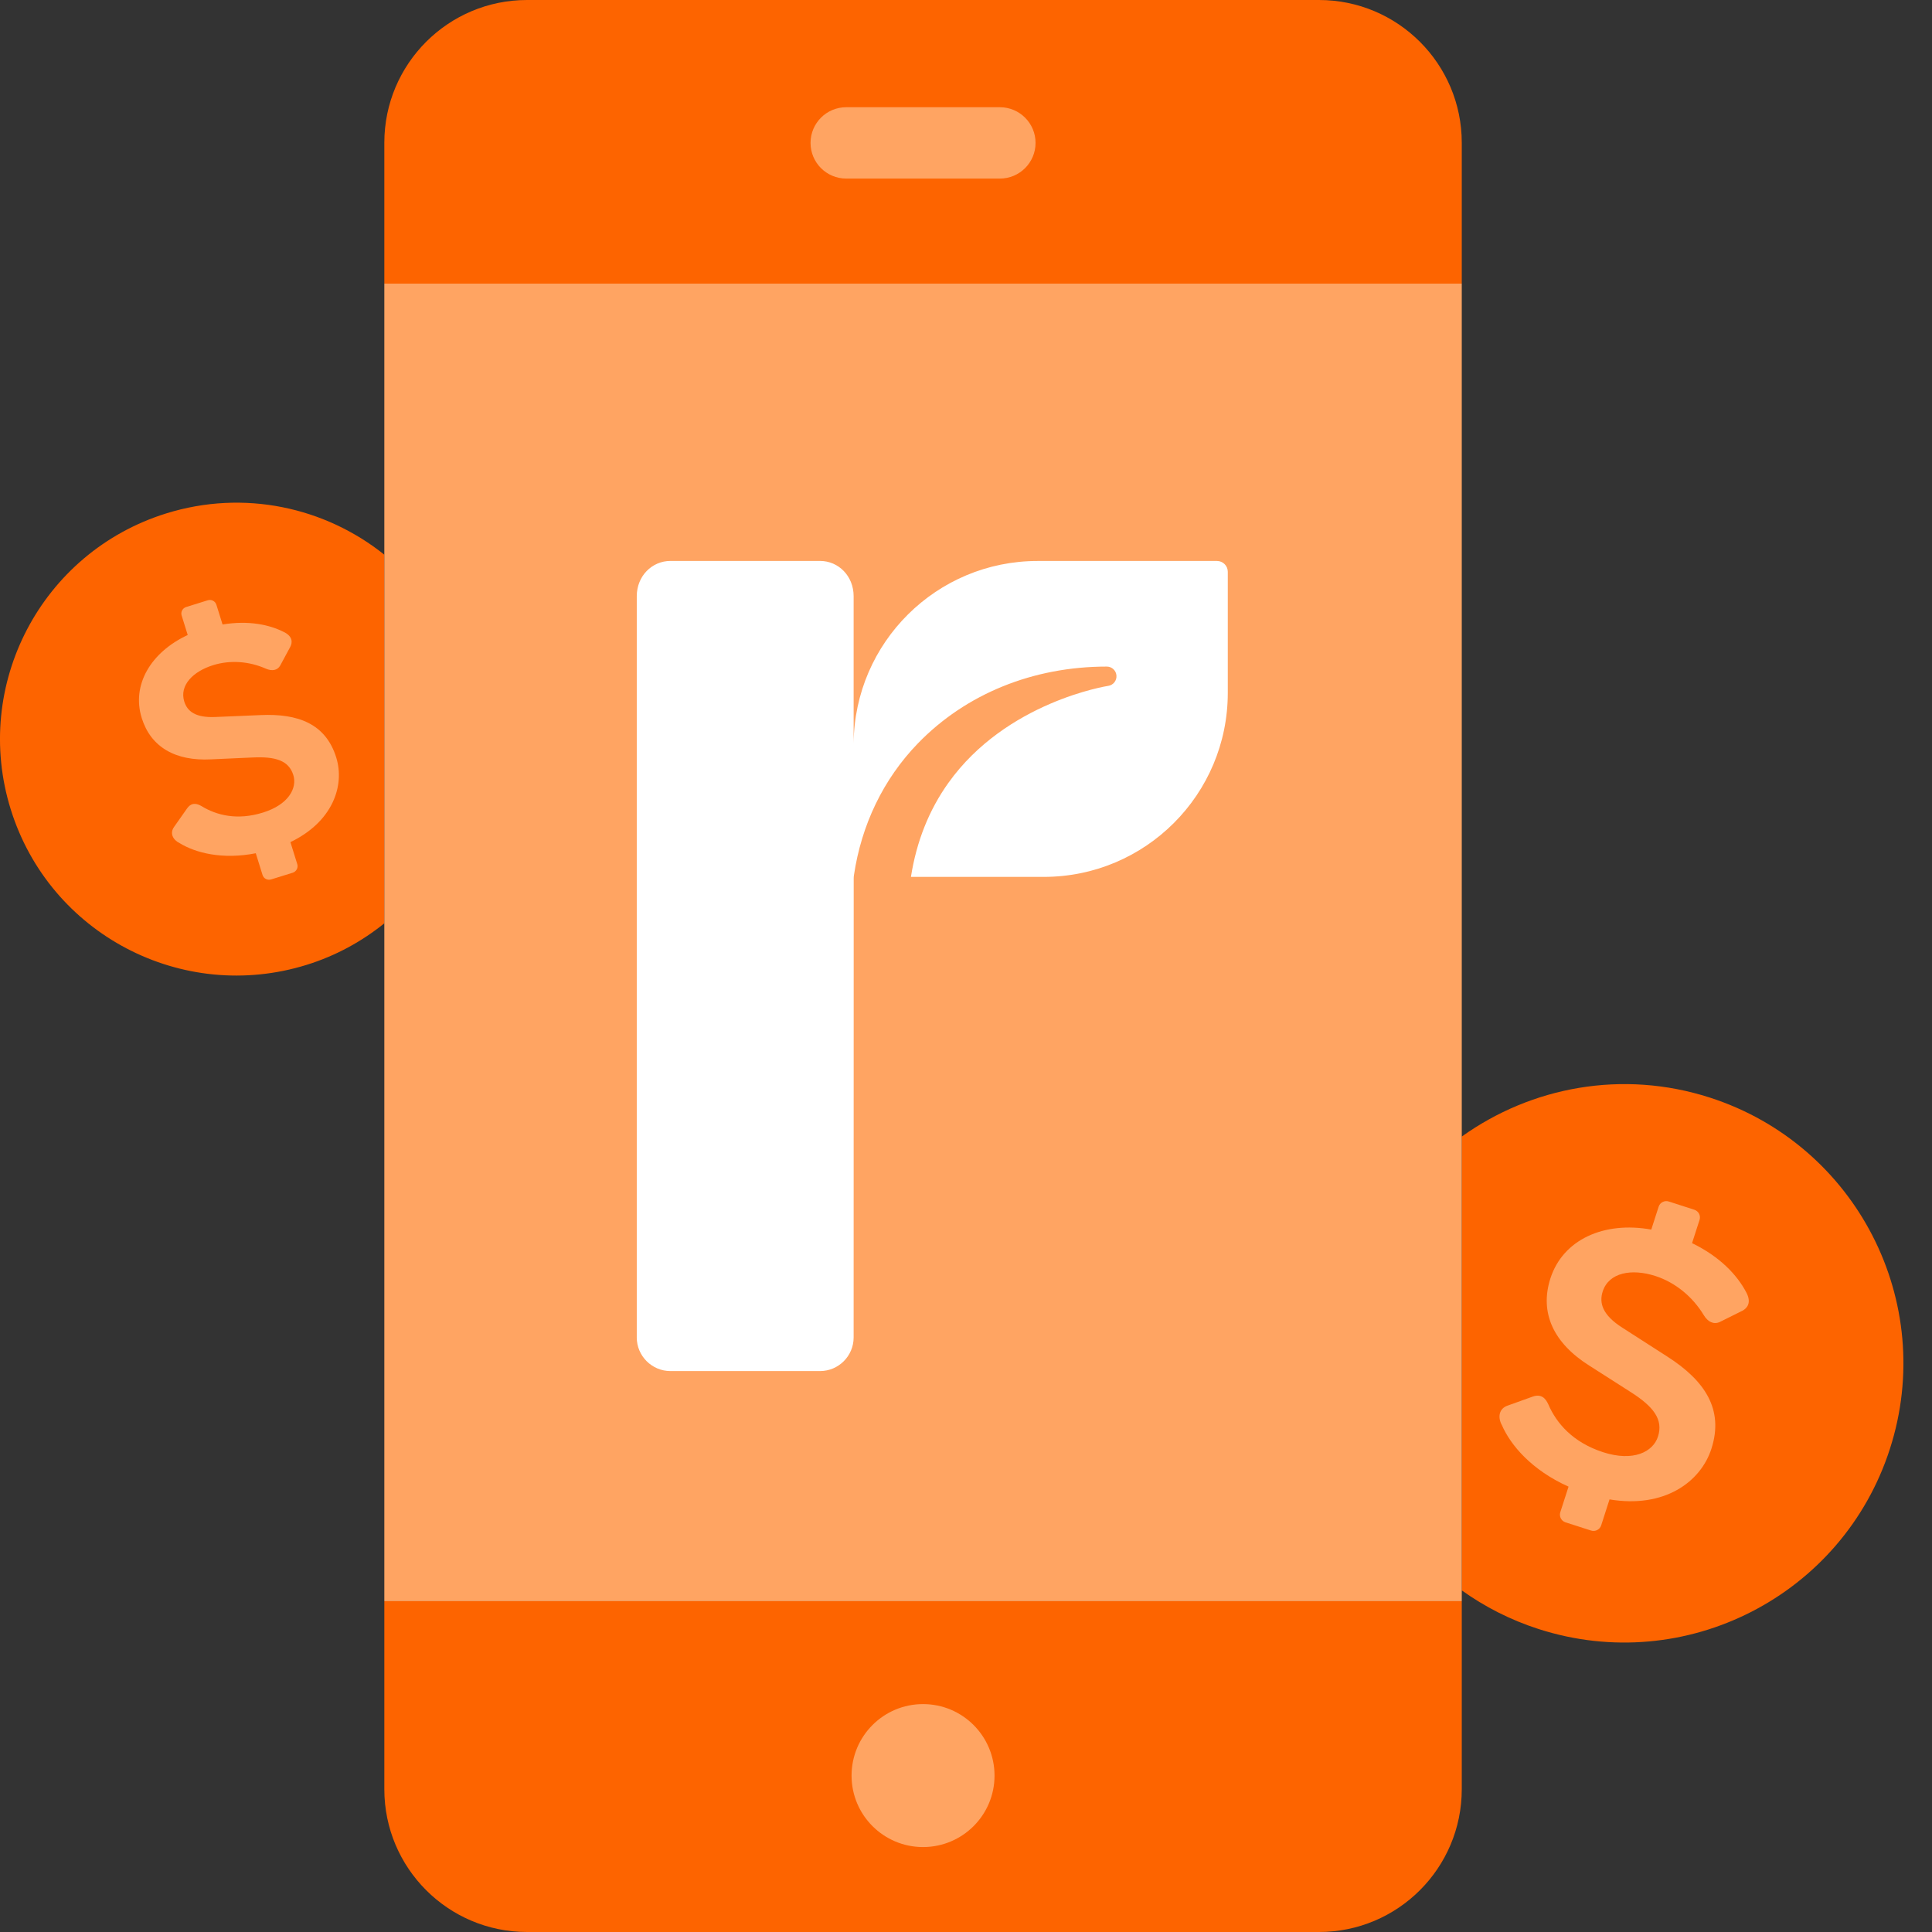 <svg width="56" height="56" viewBox="0 0 56 56" fill="none" xmlns="http://www.w3.org/2000/svg">
<rect x="0" y="0" width="56" height="56" fill="#333333" stroke="none"/>
<path fill-rule="evenodd" clip-rule="evenodd" d="M49.558 31.813C47.022 30.997 44.383 31.504 42.37 32.944V46.098C43.034 46.572 43.779 46.955 44.596 47.218C48.851 48.589 53.41 46.25 54.78 41.996C56.15 37.742 53.812 33.183 49.558 31.813Z" fill="#FD6400"/>
<path fill-rule="evenodd" clip-rule="evenodd" d="M4.813 14.883C1.201 16.01 -0.814 19.852 0.312 23.463C1.439 27.077 5.281 29.091 8.894 27.965C9.738 27.702 10.49 27.287 11.14 26.763V16.078C9.422 14.703 7.074 14.178 4.813 14.883Z" fill="#FD6400"/>
<path fill-rule="evenodd" clip-rule="evenodd" d="M7.857 25.491C7.753 25.523 7.642 25.466 7.61 25.362L7.414 24.732C6.441 24.923 5.667 24.72 5.209 24.44C5.013 24.346 4.912 24.151 5.048 23.965L5.42 23.436C5.549 23.251 5.704 23.285 5.842 23.366C6.277 23.633 6.88 23.785 7.624 23.552C8.366 23.321 8.619 22.841 8.502 22.465C8.37 22.042 7.983 21.924 7.322 21.956L6.122 22.01C5.085 22.065 4.372 21.658 4.108 20.812C3.809 19.853 4.37 18.905 5.441 18.406L5.265 17.841C5.233 17.738 5.292 17.628 5.395 17.595L6.023 17.399C6.128 17.367 6.239 17.424 6.272 17.528L6.451 18.101C7.215 17.976 7.813 18.109 8.23 18.32C8.499 18.453 8.473 18.636 8.415 18.747L8.121 19.293C8.042 19.431 7.883 19.46 7.705 19.381C7.226 19.169 6.676 19.125 6.178 19.28C5.594 19.462 5.195 19.865 5.341 20.335C5.429 20.617 5.665 20.811 6.254 20.782L7.557 20.727C8.636 20.679 9.44 20.976 9.745 21.953C10.001 22.77 9.645 23.82 8.418 24.409L8.617 25.049C8.649 25.152 8.59 25.262 8.486 25.296L7.857 25.491Z" fill="#FFA462"/>
<path fill-rule="evenodd" clip-rule="evenodd" d="M45.375 44.125C45.254 44.086 45.187 43.953 45.226 43.832L45.465 43.091C44.395 42.611 43.786 41.89 43.533 41.308C43.409 41.084 43.443 40.827 43.705 40.74L44.421 40.483C44.672 40.392 44.799 40.53 44.877 40.702C45.114 41.256 45.595 41.812 46.47 42.094C47.344 42.376 47.914 42.084 48.057 41.641C48.218 41.142 47.923 40.767 47.264 40.348L46.068 39.584C45.031 38.932 44.619 38.053 44.939 37.056C45.303 35.928 46.49 35.393 47.863 35.64L48.077 34.976C48.116 34.854 48.248 34.787 48.371 34.826L49.111 35.065C49.234 35.104 49.302 35.235 49.263 35.357L49.045 36.033C49.868 36.432 50.357 36.969 50.614 37.455C50.783 37.766 50.634 37.926 50.503 37.993L49.848 38.319C49.676 38.398 49.505 38.319 49.386 38.122C49.067 37.593 48.567 37.175 47.981 36.985C47.294 36.764 46.633 36.882 46.455 37.434C46.349 37.767 46.443 38.115 47.031 38.488L48.328 39.321C49.402 40.009 49.977 40.842 49.606 41.993C49.296 42.956 48.239 43.728 46.653 43.461L46.411 44.214C46.371 44.336 46.239 44.403 46.116 44.363L45.375 44.125Z" fill="#FFA462"/>
<path fill-rule="evenodd" clip-rule="evenodd" d="M38.231 0H15.277C12.992 0 11.14 1.853 11.14 4.138V8.222H42.37V4.138C42.37 1.853 40.517 0 38.231 0Z" fill="#FD6400"/>
<path fill-rule="evenodd" clip-rule="evenodd" d="M11.14 51.861C11.14 54.147 12.992 56 15.278 56H38.232C40.517 56 42.37 54.147 42.37 51.861V46.412H11.14V51.861Z" fill="#FD6400"/>
<path fill-rule="evenodd" clip-rule="evenodd" d="M11.14 16.079V26.763V46.411H42.37V46.097V32.944V8.221H11.14V16.079Z" fill="#FFA462"/>
<path fill-rule="evenodd" clip-rule="evenodd" d="M28.982 5.176H24.528C23.956 5.176 23.494 4.713 23.494 4.142C23.494 3.571 23.956 3.108 24.528 3.108H28.982C29.552 3.108 30.016 3.571 30.016 4.142C30.016 4.713 29.552 5.176 28.982 5.176Z" fill="#FFA462"/>
<path fill-rule="evenodd" clip-rule="evenodd" d="M35.275 16.26H30.077C27.146 16.26 24.768 18.624 24.743 21.549V17.282C24.743 16.697 24.305 16.259 23.769 16.259H21.601H19.434C18.898 16.259 18.457 16.697 18.457 17.282V38.767C18.457 39.303 18.896 39.741 19.432 39.741H21.601H23.77C24.306 39.741 24.743 39.303 24.743 38.767L24.745 25.466C24.745 25.433 24.747 25.401 24.752 25.369C24.968 23.912 25.601 22.584 26.609 21.544C28 20.111 29.944 19.321 32.081 19.321C32.228 19.321 32.35 19.434 32.361 19.58C32.373 19.729 32.267 19.859 32.123 19.88C32.092 19.885 29.165 20.342 27.488 22.694C26.926 23.482 26.565 24.392 26.404 25.417H30.254C33.2 25.417 35.588 23.029 35.588 20.083V16.573C35.588 16.4 35.448 16.26 35.275 16.26Z" fill="white"/>
<path fill-rule="evenodd" clip-rule="evenodd" d="M28.827 51.467C28.827 52.611 27.899 53.538 26.755 53.538C25.611 53.538 24.683 52.611 24.683 51.467C24.683 50.321 25.611 49.394 26.755 49.394C27.899 49.394 28.827 50.321 28.827 51.467Z" fill="#FFA462"/>
</svg>
